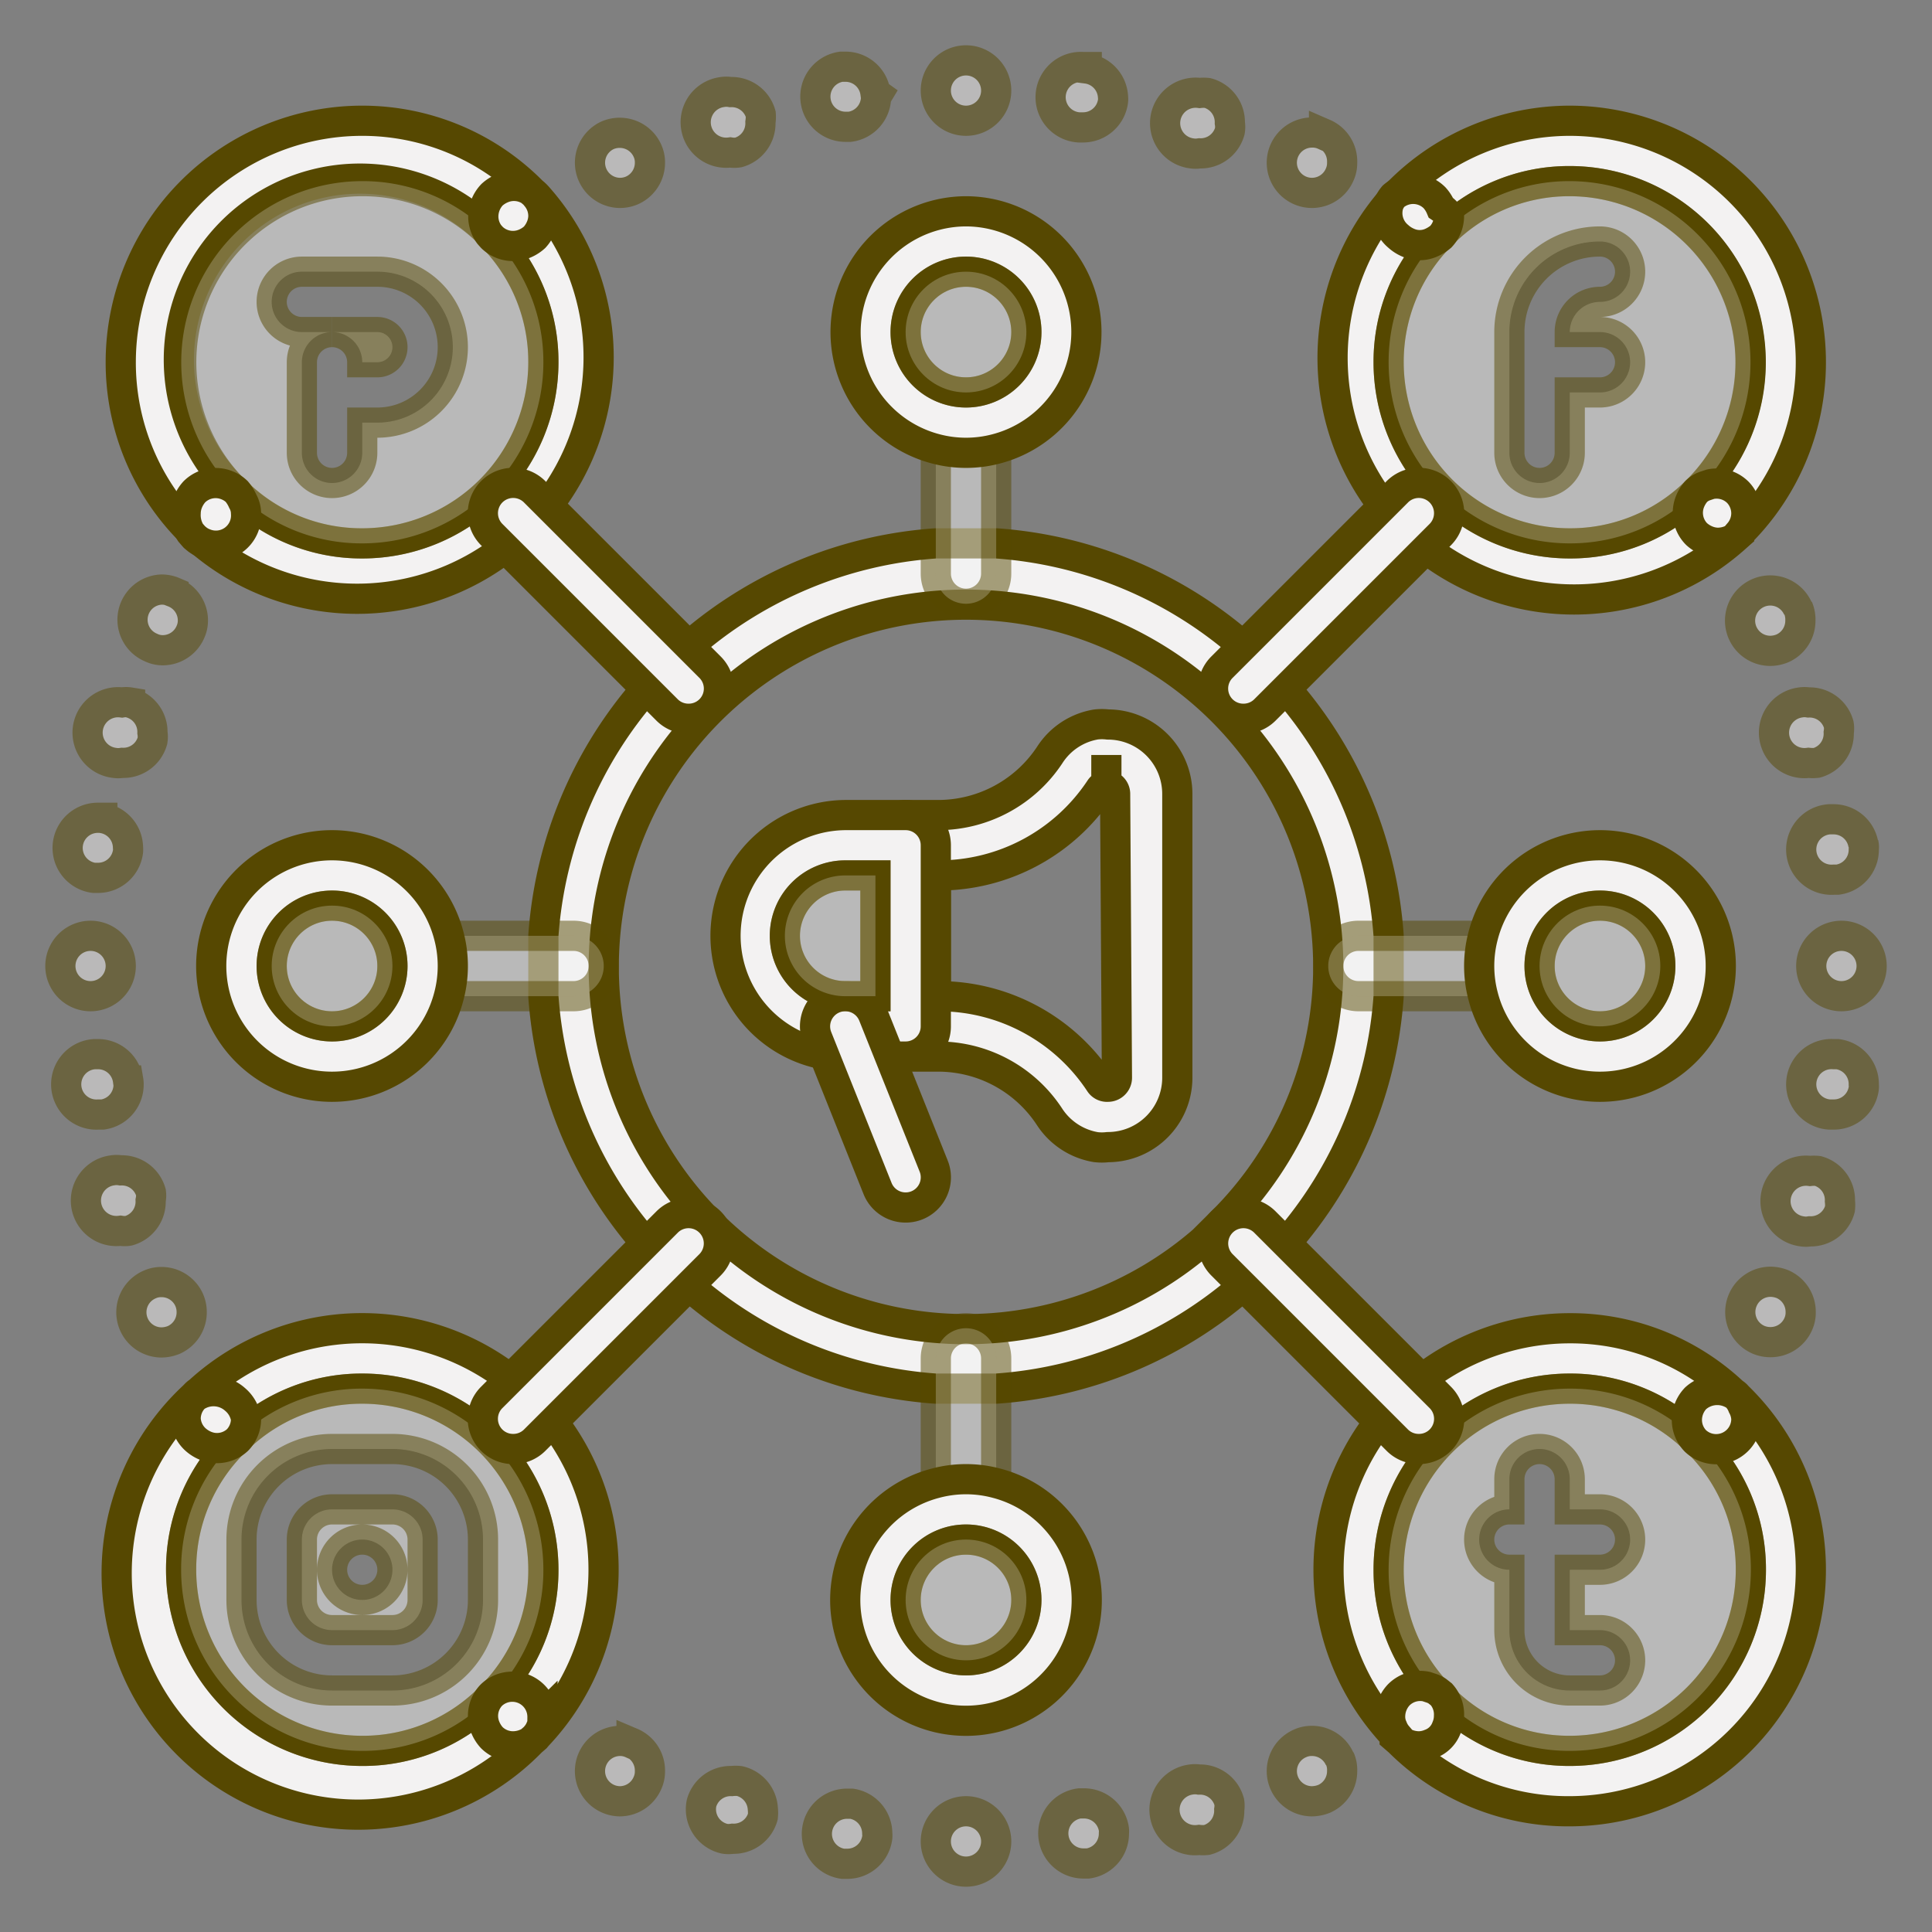 <svg xmlns="http://www.w3.org/2000/svg" viewBox="0 0 64 64"><rect x="0" y="0" width="64" height="64" fill="#808080" stroke="none"/><defs><style>.cls-1,.cls-2{fill:#f3f2f2;stroke:#564801;}.cls-2,.cls-3{opacity:0.5;}</style></defs><title>Social Media</title><g id="Social_Media" data-name="Social Media"><path class="cls-1" d="M17.81,6.52s0,0,0,0l-.11-.11-.07-.06A7.92,7.92,0,0,0,12,4a8,8,0,0,0-8,8,7.92,7.92,0,0,0,2.31,5.6l.06.07.07.08.06.05A8,8,0,0,0,17.81,6.52ZM7.87,16.34h0a6,6,0,1,1,8.4-8.56l.09.1h0A5.92,5.92,0,0,1,18,12a6,6,0,0,1-6,6A5.92,5.92,0,0,1,7.87,16.34Z"/><path class="cls-2" d="M16.34,7.87h0l-.09-.1A5.94,5.94,0,0,0,12,6,6,6,0,0,0,7.84,16.32h0A5.92,5.92,0,0,0,12,18a6,6,0,0,0,6-6A5.92,5.92,0,0,0,16.34,7.87ZM12.5,14H12v1a1,1,0,0,1-2,0V12a1,1,0,0,1,1-1H10a1,1,0,0,1,0-2h2.5a2.5,2.5,0,0,1,0,5Z"/><path class="cls-2" d="M13,11.5a.5.5,0,0,1-.5.5H12a1,1,0,0,0-1-1h1.5A.5.5,0,0,1,13,11.5Z"/><path class="cls-1" d="M52,4a8,8,0,0,0-5.69,2.39,0,0,0,0,0,0,0l-.08.08,0,0A8,8,0,0,0,57.41,17.88h0l.18-.17h0A8,8,0,0,0,52,4Zm-6,8a5.92,5.92,0,0,1,1.66-4.13h0l0,0A5.92,5.92,0,0,1,52,6a6,6,0,0,1,4.18,10.3l0,0h0A5.92,5.92,0,0,1,52,18,6,6,0,0,1,46,12Z"/><path class="cls-2" d="M52,6a5.92,5.92,0,0,0-4.31,1.84l0,0h0A5.92,5.92,0,0,0,46,12a6,6,0,0,0,6,6,5.92,5.92,0,0,0,4.13-1.66h0l0,0A6,6,0,0,0,52,6Zm1,5a1,1,0,0,1,0,2H52v2a1,1,0,0,1-2,0V11a3,3,0,0,1,3-3,1,1,0,0,1,0,2,1,1,0,0,0-1,1Z"/><path class="cls-1" d="M18.32,47.1a8,8,0,0,0-11.73-1,.63.63,0,0,0-.13.11l-.06.06a0,0,0,0,0,0,0A8,8,0,1,0,17.6,57.69l.15-.13.05-.06a8,8,0,0,0,.52-10.4ZM6,52a5.92,5.92,0,0,1,1.84-4.31l0,0h0A5.92,5.92,0,0,1,12,46a6,6,0,0,1,6,6,5.92,5.92,0,0,1-1.66,4.13h0l0,0A5.92,5.92,0,0,1,12,58,6,6,0,0,1,6,52Z"/><path class="cls-2" d="M12,46a5.92,5.92,0,0,0-4.13,1.66h0l0,0A5.92,5.92,0,0,0,6,52a6,6,0,0,0,6,6,5.92,5.92,0,0,0,4.31-1.84l0,0h0A5.92,5.92,0,0,0,18,52,6,6,0,0,0,12,46Zm4,7a3,3,0,0,1-3,3H11a3,3,0,0,1-3-3V51a3,3,0,0,1,3-3h2a3,3,0,0,1,3,3Z"/><path class="cls-1" d="M57.61,46.31a0,0,0,0,0,0,0l-.06-.06a.45.45,0,0,0-.13-.11A7.87,7.87,0,0,0,52,44a8,8,0,0,0-5.8,13.5l0,.06.15.13A7.92,7.92,0,0,0,52,60a8,8,0,0,0,5.61-13.69ZM52,58a5.92,5.92,0,0,1-4.31-1.84l0,0h0A5.92,5.92,0,0,1,46,52a6,6,0,0,1,6-6,5.92,5.92,0,0,1,4.13,1.66h0l0,0A5.92,5.92,0,0,1,58,52,6,6,0,0,1,52,58Z"/><path class="cls-2" d="M56.16,47.69l0,0h0A5.92,5.92,0,0,0,52,46a6,6,0,0,0-6,6,5.92,5.92,0,0,0,1.66,4.13h0l0,0A5.92,5.92,0,0,0,52,58a6,6,0,0,0,6-6A5.92,5.92,0,0,0,56.16,47.69ZM53,54a1,1,0,0,1,0,2H52a2,2,0,0,1-2-2V52a1,1,0,0,1,0-2V49a1,1,0,0,1,2,0v1h1a1,1,0,0,1,0,2H52v2Z"/><path class="cls-1" d="M36.7,24a1.66,1.66,0,0,0-.4,0,2.26,2.26,0,0,0-1.52,1,4.43,4.43,0,0,1-3.69,2H30a1,1,0,0,0-1,1v6a1,1,0,0,0,.39.78h0A1,1,0,0,0,30,35h1.09a4.41,4.41,0,0,1,3.68,2,2.28,2.28,0,0,0,1.53,1,1.66,1.66,0,0,0,.4,0A2.3,2.3,0,0,0,39,35.7V26.3A2.3,2.3,0,0,0,36.7,24ZM37,35.7a.3.3,0,0,1-.3.3h-.05a.28.28,0,0,1-.21-.12A6.39,6.39,0,0,0,31.09,33H31V29h.09a6.41,6.41,0,0,0,5.36-2.88.27.27,0,0,1,.2-.11h0l0-1v1h0a.29.29,0,0,1,.29.3Z"/><path class="cls-1" d="M30,27H28a4,4,0,0,0-.71,7.93h0A3.26,3.26,0,0,0,28,35h2a1,1,0,0,0,1-1V28A1,1,0,0,0,30,27Zm-4,4a2,2,0,0,1,2-2h1v4H28A2,2,0,0,1,26,31Z"/><path class="cls-1" d="M30,40a1,1,0,0,1-.93-.63l-2-5a1,1,0,1,1,1.86-.74l2,5a1,1,0,0,1-.56,1.3A1,1,0,0,1,30,40Z"/><path class="cls-1" d="M46,31a13.9,13.9,0,0,0-3.38-8.16,13.6,13.6,0,0,0-1.42-1.42A13.9,13.9,0,0,0,33,18c-.33,0-.66,0-1,0s-.67,0-1,0a13.9,13.9,0,0,0-8.16,3.38,13.6,13.6,0,0,0-1.42,1.42A13.9,13.9,0,0,0,18,31c0,.33,0,.66,0,1s0,.67,0,1a13.9,13.9,0,0,0,3.38,8.16,13.6,13.6,0,0,0,1.42,1.42A13.9,13.9,0,0,0,31,46c.33,0,.66,0,1,0s.67,0,1,0a13.9,13.9,0,0,0,8.16-3.38,13.6,13.6,0,0,0,1.42-1.42A13.9,13.9,0,0,0,46,33c0-.33,0-.66,0-1S46,31.33,46,31Zm-5.48,9.48A12,12,0,1,1,44,32,11.92,11.92,0,0,1,40.48,40.48Z"/><path class="cls-2" d="M29,29v4H28a2,2,0,0,1,0-4Z"/><path class="cls-1" d="M18,7.15a1,1,0,0,1-.08.38,1.15,1.15,0,0,1-.21.33,1.15,1.15,0,0,1-.33.21,1,1,0,0,1-1.08-.2h0l-.09-.1a1,1,0,0,1-.2-.61,1.05,1.05,0,0,1,.29-.71,1.15,1.15,0,0,1,.33-.21,1,1,0,0,1,.94.08l.07.06.08.07s.05,0,.06.08A1,1,0,0,1,18,7.15Z"/><g class="cls-3"><path class="cls-1" d="M21.45,5a1,1,0,0,0-.92-.6,1,1,0,0,0-.4.08,1,1,0,0,0,.4,1.91,1,1,0,0,0,.4-.08,1,1,0,0,0,.6-.92A.91.91,0,0,0,21.45,5Zm22.41-.53a.92.92,0,0,0-.4-.08,1,1,0,0,0-.39,1.92,1,1,0,0,0,.39.08,1,1,0,0,0,.92-.61.91.91,0,0,0,.08-.39A1,1,0,0,0,43.86,4.43ZM25.2,3.78a1,1,0,0,0-1-.73.86.86,0,0,0-.28,0,1,1,0,0,0,.27,2,.84.84,0,0,0,.27,0,1,1,0,0,0,.73-1A1.15,1.15,0,0,0,25.2,3.78ZM40,3.08a1.15,1.15,0,0,0-.26,0,1,1,0,0,0-.27,2,.84.84,0,0,0,.27,0,1,1,0,0,0,1-.74.84.84,0,0,0,0-.27A1,1,0,0,0,40,3.08Zm-11,0a1,1,0,0,0-1-.87h-.13a1,1,0,0,0-.85,1.13,1,1,0,0,0,1,.86h.13a1,1,0,0,0,.87-1A.57.57,0,0,0,29.07,3.13Zm7-.86h-.13a1,1,0,0,0-.13,2h.13a1,1,0,0,0,1-.87.66.66,0,0,0,0-.14A1,1,0,0,0,36,2.27ZM32,2a1,1,0,1,0,1,1A1,1,0,0,0,32,2Z"/></g><path class="cls-1" d="M48,7.15a1,1,0,0,1-.27.69l0,0h0a1.32,1.32,0,0,1-.32.2.94.94,0,0,1-.76,0,1.15,1.15,0,0,1-.33-.21A1,1,0,0,1,46,6.77a.92.92,0,0,1,.16-.27l0,0,0,0,0,0a0,0,0,0,1,0,0,1,1,0,0,1,1.36.05,1.15,1.15,0,0,1,.21.33A1,1,0,0,1,48,7.15Z"/><path class="cls-1" d="M18,56.85a.84.84,0,0,1-.08.38.92.92,0,0,1-.16.27l-.05.06-.15.13a1.1,1.1,0,0,1-.56.16,1,1,0,0,1-.71-.29,1.15,1.15,0,0,1-.21-.33,1,1,0,0,1-.08-.38,1,1,0,0,1,.27-.69l0,0h0a1,1,0,0,1,1.7.72Z"/><g class="cls-3"><path class="cls-1" d="M32,60a1,1,0,1,0,1,1A1,1,0,0,0,32,60Zm4.9.6a1,1,0,0,0-1-.86h-.14a1,1,0,0,0-.86,1.12,1,1,0,0,0,1,.87h.14a1,1,0,0,0,.86-1A.71.71,0,0,0,36.9,60.6Zm-8.69-.85h-.14a1,1,0,0,0-1,.86,1,1,0,0,0,.85,1.13h.14a1,1,0,0,0,1-.87.57.57,0,0,0,0-.13A1,1,0,0,0,28.21,59.75Zm12.51-.06a1,1,0,0,0-1-.74.84.84,0,0,0-.27,0,1,1,0,0,0,.27,2,1.09,1.09,0,0,0,.26,0,1,1,0,0,0,.74-1A.84.84,0,0,0,40.72,59.69ZM24.5,59a1.15,1.15,0,0,0-.26,0,1,1,0,0,0-1,.73A1,1,0,0,0,24,60.91a.84.84,0,0,0,.27,0,1,1,0,0,0,1-.73,1.22,1.22,0,0,0,0-.26A1,1,0,0,0,24.5,59Zm19.88-.73a1,1,0,0,0-.92-.6.91.91,0,0,0-.39.08,1,1,0,0,0,.39,1.92,1.14,1.14,0,0,0,.4-.08,1,1,0,0,0,.6-.92A.92.92,0,0,0,44.38,58.25Zm-23.46-.52a.92.92,0,0,0-.4-.08,1,1,0,0,0-.39,1.91,1,1,0,0,0,.4.09,1,1,0,0,0,.92-.61.91.91,0,0,0,.08-.39A1,1,0,0,0,20.92,57.73Z"/></g><path class="cls-1" d="M48,56.85a1,1,0,0,1-.08.38.9.9,0,0,1-.54.54,1,1,0,0,1-.38.08,1.1,1.1,0,0,1-.56-.16l-.15-.13,0-.06a.92.92,0,0,1-.16-.27.84.84,0,0,1-.08-.38,1.05,1.05,0,0,1,.29-.71,1,1,0,0,1,.91-.27l.18.06a.76.76,0,0,1,.18.09l.14.11h0l0,0A1,1,0,0,1,48,56.85Z"/><path class="cls-1" d="M8.15,47a1,1,0,0,1-.28.7h0l0,0a1,1,0,0,1-.69.27,1,1,0,0,1-.38-.08,1.15,1.15,0,0,1-.33-.21A1,1,0,0,1,6.15,47a1,1,0,0,1,.24-.65,0,0,0,0,1,0,0l0,0h0a.63.63,0,0,1,.13-.11,1.07,1.07,0,0,1,1.27.12A1.05,1.05,0,0,1,8.15,47Z"/><g class="cls-3"><path class="cls-1" d="M6.27,43.07a1,1,0,0,0-.92-.6.91.91,0,0,0-.39.08,1,1,0,0,0,.39,1.92,1.1,1.1,0,0,0,.4-.08,1,1,0,0,0,.6-.92A1,1,0,0,0,6.27,43.07ZM5,39.5a1,1,0,0,0-1-.73.86.86,0,0,0-.28,0,1,1,0,0,0,.27,2,.84.84,0,0,0,.27,0,1,1,0,0,0,.73-1A.84.84,0,0,0,5,39.5Zm-.76-3.71a1,1,0,0,0-1-.87H3.13a1,1,0,0,0,.13,2H3.4a1,1,0,0,0,.86-1A.71.71,0,0,0,4.25,35.79ZM3,31a1,1,0,1,0,1,1A1,1,0,0,0,3,31Zm.39-3.91H3.25a1,1,0,0,0-1,.86,1,1,0,0,0,.86,1.13h.13a1,1,0,0,0,1-.87.71.71,0,0,0,0-.14A1,1,0,0,0,3.39,27.1Zm.92-3.82a.84.84,0,0,0-.27,0,1,1,0,0,0-.26,2,.84.84,0,0,0,.27,0,1,1,0,0,0,1-.73.84.84,0,0,0,0-.27A1,1,0,0,0,4.31,23.28Zm1.44-3.66a1,1,0,0,0-.4-.08A1,1,0,0,0,5,21.45a.89.89,0,0,0,.39.09,1,1,0,0,0,.92-.61.91.91,0,0,0,.08-.39A1,1,0,0,0,5.75,19.62Z"/></g><path class="cls-1" d="M8.15,17A1,1,0,0,1,6.77,18a.92.92,0,0,1-.27-.16l-.06-.05-.07-.08-.06-.07A1.1,1.1,0,0,1,6.15,17a1,1,0,0,1,.08-.38,1.15,1.15,0,0,1,.21-.33,1,1,0,0,1,1.09-.21,1,1,0,0,1,.31.2h0a1.32,1.32,0,0,1,.2.32A.84.84,0,0,1,8.15,17Z"/><path class="cls-1" d="M57.85,17a1,1,0,0,1-.24.65h0l0,.05-.14.12h0a1.1,1.1,0,0,1-.56.16,1,1,0,0,1-.38-.08,1.15,1.15,0,0,1-.33-.21,1,1,0,0,1-.21-1.09,1.16,1.16,0,0,1,.2-.32h0l0,0a.87.87,0,0,1,.11-.09.76.76,0,0,1,.18-.09l.18-.06a1,1,0,0,1,.91.27,1,1,0,0,1,.21.33A1,1,0,0,1,57.85,17Z"/><g class="cls-3"><path class="cls-1" d="M59.05,42.54a1.09,1.09,0,0,0-.39-.08,1,1,0,0,0-.93.61,1,1,0,0,0,.52,1.31,1,1,0,0,0,.4.08,1,1,0,0,0,.92-.6.92.92,0,0,0,.08-.4A1,1,0,0,0,59.05,42.54Zm1.17-3.75a1.15,1.15,0,0,0-.26,0,1,1,0,0,0-.27,2,.75.75,0,0,0,.26,0,1,1,0,0,0,1-.74,1.15,1.15,0,0,0,0-.26A1,1,0,0,0,60.22,38.79Zm.65-3.87h-.13a1,1,0,0,0-.14,2h.14a1,1,0,0,0,1-.87.49.49,0,0,0,0-.12A1,1,0,0,0,60.87,34.92ZM61,31a1,1,0,1,0,1,1A1,1,0,0,0,61,31Zm.73-3a1,1,0,0,0-1-.86H60.6a1,1,0,0,0,.14,2h.13a1,1,0,0,0,.87-1A.57.57,0,0,0,61.73,27.94Zm-.82-4h0a1,1,0,0,0-1-.73.84.84,0,0,0-.27,0,1,1,0,0,0,.27,2,1.24,1.24,0,0,0,.27,0,1,1,0,0,0,.73-1A.84.84,0,0,0,60.91,24Zm-1.35-3.84a1,1,0,0,0-.91-.6,1,1,0,0,0-.4.08,1,1,0,0,0,.4,1.92,1.09,1.09,0,0,0,.39-.08,1,1,0,0,0,.6-.92A1,1,0,0,0,59.56,20.13Z"/></g><path class="cls-1" d="M57.85,47a1,1,0,0,1-1.69.73l0,0h0a1,1,0,0,1-.28-.7,1.05,1.05,0,0,1,.29-.71,1.07,1.07,0,0,1,1.27-.12.45.45,0,0,1,.13.11h0l0,0a0,0,0,0,1,0,0,.92.92,0,0,1,.16.27A1,1,0,0,1,57.85,47Z"/><path class="cls-1" d="M22.81,23.81a1,1,0,0,1-.71-.29l-5.81-5.81a1,1,0,0,1,1.42-1.42l5.81,5.81a1,1,0,0,1,0,1.42A1,1,0,0,1,22.81,23.81Z"/><path class="cls-1" d="M41.19,23.81a1,1,0,0,1-.71-.29,1,1,0,0,1,0-1.42l5.81-5.81a1,1,0,0,1,1.42,1.42L41.9,23.52A1,1,0,0,1,41.19,23.81Z"/><path class="cls-1" d="M17,48a1,1,0,0,1-.71-.29,1,1,0,0,1,0-1.42l5.81-5.81a1,1,0,1,1,1.42,1.42l-5.81,5.81A1,1,0,0,1,17,48Z"/><path class="cls-1" d="M47,48a1,1,0,0,1-.71-.29L40.48,41.9a1,1,0,0,1,1.42-1.42l5.81,5.81a1,1,0,0,1,0,1.42A1,1,0,0,1,47,48Z"/><path class="cls-2" d="M13,50H11a1,1,0,0,0-1,1v2a1,1,0,0,0,1,1h2a1,1,0,0,0,1-1V51A1,1,0,0,0,13,50Zm-1,3a1,1,0,1,1,1-1A1,1,0,0,1,12,53Z"/><path class="cls-2" d="M19,33H14a1,1,0,0,1,0-2h5a1,1,0,0,1,0,2Z"/><path class="cls-1" d="M14.87,31a4,4,0,1,0,0,2,3.91,3.91,0,0,0,0-2ZM11,34a2,2,0,1,1,2-2A2,2,0,0,1,11,34Z"/><circle class="cls-2" cx="11" cy="32" r="2"/><path class="cls-2" d="M50,33H45a1,1,0,0,1,0-2h5a1,1,0,0,1,0,2Z"/><path class="cls-1" d="M53,28a4,4,0,0,0-3.87,3,3.91,3.91,0,0,0,0,2A4,4,0,1,0,53,28Zm0,6a2,2,0,1,1,2-2A2,2,0,0,1,53,34Z"/><circle class="cls-2" cx="53" cy="32" r="2"/><path class="cls-2" d="M32,20a1,1,0,0,1-1-1V14a1,1,0,0,1,2,0v5A1,1,0,0,1,32,20Z"/><path class="cls-1" d="M32,7a4,4,0,0,0-1,7.87,3.91,3.91,0,0,0,2,0A4,4,0,0,0,32,7Zm0,6a2,2,0,1,1,2-2A2,2,0,0,1,32,13Z"/><circle class="cls-2" cx="32" cy="11" r="2"/><path class="cls-2" d="M32,51a1,1,0,0,1-1-1V45a1,1,0,0,1,2,0v5A1,1,0,0,1,32,51Z"/><path class="cls-1" d="M33,49.13a3.91,3.91,0,0,0-2,0,4,4,0,1,0,2,0ZM32,55a2,2,0,1,1,2-2A2,2,0,0,1,32,55Z"/><circle class="cls-2" cx="32" cy="53" r="2"/></g></svg>